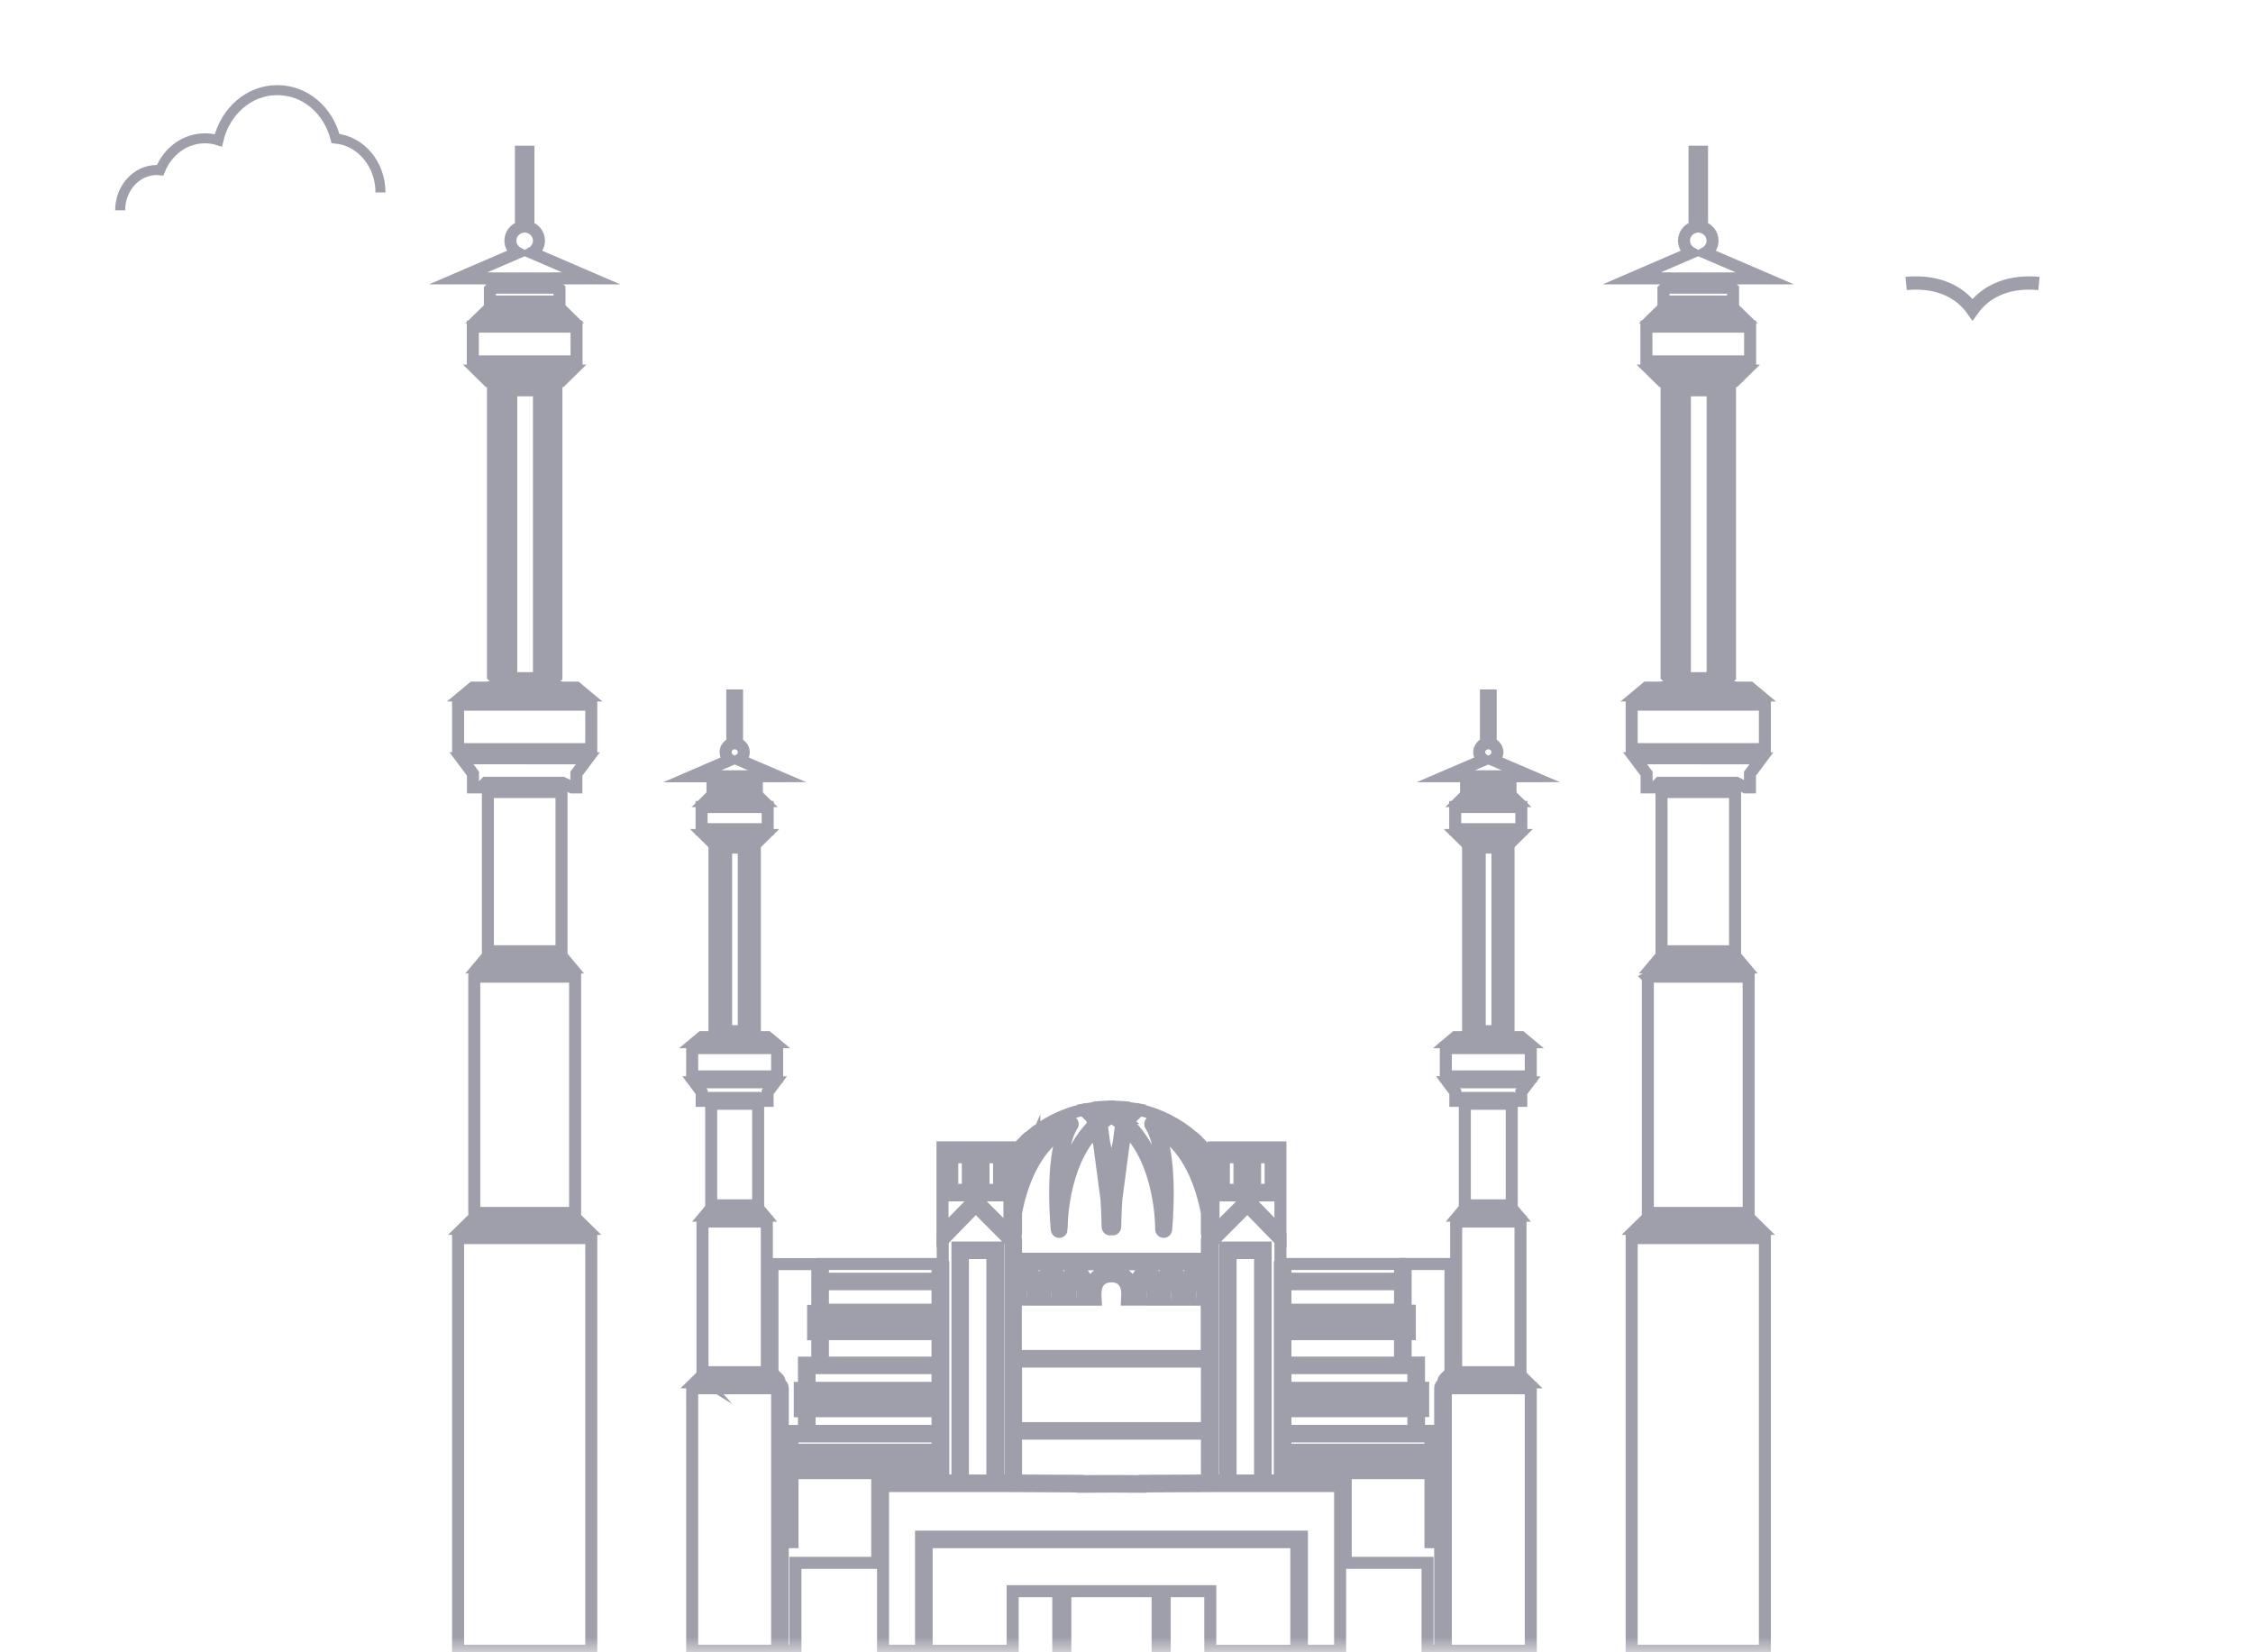 <svg width="75" height="55" viewBox="0 0 75 55" fill="none" xmlns="http://www.w3.org/2000/svg">
<mask id="mask0_1_1077" style="mask-type:alpha" maskUnits="userSpaceOnUse" x="0" y="0" width="75" height="55">
<rect width="75" height="55" fill="#D9D9D9"/>
</mask>
<g mask="url(#mask0_1_1077)">
<path d="M4 7C4 6.26 4.546 5.659 5.218 5.659C5.255 5.659 5.292 5.661 5.331 5.666C5.591 5.021 6.17 4.604 6.825 4.604C6.976 4.604 7.124 4.627 7.269 4.673C7.494 3.702 8.292 3 9.226 3C10.161 3 10.924 3.666 11.169 4.611C12.008 4.687 12.666 5.463 12.666 6.406" stroke="#9E9FAA" stroke-width="0.333" stroke-miterlimit="10"/>
<path d="M63.454 9.435C64.63 9.327 65.315 9.811 65.664 10.303C66.016 9.809 66.704 9.327 67.874 9.435" stroke="#9E9FAA" stroke-width="0.442" stroke-miterlimit="10"/>
<path d="M40.208 38.355C40.094 38.214 39.97 38.082 39.837 37.958L39.747 38.038C39.822 38.227 40.036 38.796 40.208 39.472V38.355V38.355Z" stroke="#9E9FAA" stroke-width="0.4" stroke-miterlimit="10"/>
<path d="M36.877 37.054L36.894 36.836C36.795 36.838 36.697 36.843 36.6 36.853L36.648 37.216C36.721 37.159 36.797 37.105 36.877 37.054Z" stroke="#9E9FAA" stroke-width="0.4" stroke-miterlimit="10"/>
<path d="M36.462 37.082L36.434 36.872C36.379 36.879 36.324 36.887 36.27 36.897L36.446 37.062C36.453 37.068 36.458 37.075 36.462 37.082Z" stroke="#9E9FAA" stroke-width="0.4" stroke-miterlimit="10"/>
<path d="M34.432 38.049C34.429 38.056 34.308 38.353 34.166 38.791C34.47 38.193 34.922 37.633 35.595 37.333C35.631 37.317 35.673 37.331 35.696 37.367C35.718 37.403 35.715 37.451 35.687 37.483C35.682 37.488 35.288 37.982 35.293 39.761C35.432 39.022 35.74 38.084 36.413 37.424C36.385 37.343 36.355 37.264 36.323 37.19L36.056 36.94C35.388 37.09 34.781 37.401 34.28 37.827L34.408 37.941C34.437 37.967 34.448 38.012 34.432 38.05V38.049Z" stroke="#9E9FAA" stroke-width="0.4" stroke-miterlimit="10"/>
<path d="M36.756 38.026C36.891 38.634 36.963 39.291 36.999 39.816C37.037 39.291 37.108 38.634 37.243 38.026L37.322 37.423C37.222 37.339 37.116 37.261 37 37.192C37 37.192 36.999 37.191 36.998 37.19C36.998 37.19 36.997 37.191 36.996 37.192C36.881 37.261 36.774 37.339 36.674 37.423L36.754 38.026H36.756Z" stroke="#9E9FAA" stroke-width="0.4" stroke-miterlimit="10"/>
<path d="M35.344 40.913C35.344 40.963 35.31 41.004 35.265 41.007C35.218 41.01 35.181 40.972 35.177 40.923C35.022 38.982 35.25 38.038 35.418 37.627C34.389 38.238 33.981 39.537 33.822 40.372C33.822 40.375 33.822 40.377 33.822 40.38V41.06C33.822 41.095 33.811 41.128 33.794 41.157C33.811 41.184 33.822 41.217 33.822 41.253V41.9H40.176V41.253C40.176 41.217 40.187 41.184 40.204 41.157C40.187 41.128 40.176 41.095 40.176 41.06V40.38C40.176 40.38 40.176 40.375 40.176 40.372C40.017 39.537 39.611 38.238 38.58 37.627C38.748 38.038 38.976 38.982 38.821 40.923C38.817 40.972 38.778 41.01 38.733 41.007C38.688 41.004 38.653 40.963 38.654 40.913C38.654 40.889 38.68 38.803 37.525 37.611C37.481 37.757 37.441 37.912 37.406 38.07L37.161 39.925C37.127 40.451 37.125 40.824 37.125 40.833C37.125 40.881 37.09 40.921 37.047 40.925C37.044 40.925 37.042 40.925 37.04 40.925C37.025 40.925 37.01 40.919 36.998 40.911C36.985 40.919 36.97 40.925 36.955 40.925C36.953 40.925 36.951 40.925 36.949 40.925C36.905 40.922 36.87 40.881 36.87 40.833C36.87 40.824 36.869 40.451 36.834 39.925L36.589 38.07C36.554 37.912 36.515 37.757 36.47 37.611C35.313 38.803 35.34 40.889 35.341 40.913H35.344Z" stroke="#9E9FAA" stroke-width="0.4" stroke-miterlimit="10"/>
<path d="M37.352 37.216L37.4 36.856C37.303 36.846 37.206 36.839 37.107 36.837L37.123 37.054C37.204 37.105 37.28 37.159 37.353 37.216H37.352Z" stroke="#9E9FAA" stroke-width="0.4" stroke-miterlimit="10"/>
<path d="M37.726 36.901C37.672 36.892 37.619 36.883 37.566 36.876L37.539 37.082C37.543 37.075 37.548 37.068 37.555 37.062L37.726 36.901Z" stroke="#9E9FAA" stroke-width="0.4" stroke-miterlimit="10"/>
<path d="M34.147 37.944C34.021 38.06 33.902 38.185 33.791 38.318V39.472C33.963 38.796 34.178 38.228 34.253 38.038L34.147 37.944Z" stroke="#9E9FAA" stroke-width="0.4" stroke-miterlimit="10"/>
<path d="M37.586 37.423C38.259 38.083 38.567 39.023 38.706 39.76C38.711 37.98 38.316 37.487 38.312 37.481C38.285 37.449 38.282 37.401 38.305 37.365C38.327 37.329 38.369 37.316 38.405 37.331C39.079 37.632 39.531 38.191 39.835 38.79C39.693 38.352 39.572 38.055 39.569 38.048C39.553 38.01 39.563 37.965 39.593 37.939L39.705 37.838C39.207 37.41 38.603 37.098 37.937 36.943L37.677 37.188C37.646 37.263 37.615 37.341 37.587 37.422L37.586 37.423Z" stroke="#9E9FAA" stroke-width="0.4" stroke-miterlimit="10"/>
<path d="M31.209 44.133H27.394V44.227H31.209V44.133Z" stroke="#9E9FAA" stroke-width="0.4" stroke-miterlimit="10"/>
<path d="M31.209 48.757H26.381V48.851H31.209V48.757Z" stroke="#9E9FAA" stroke-width="0.4" stroke-miterlimit="10"/>
<path d="M31.209 42.748H27.394V43.595H31.209V42.748Z" stroke="#9E9FAA" stroke-width="0.4" stroke-miterlimit="10"/>
<path d="M31.209 43.91V43.816V43.779H27.394V43.816V43.91V43.948H31.209V43.91Z" stroke="#9E9FAA" stroke-width="0.4" stroke-miterlimit="10"/>
<path d="M31.209 42.1L31.193 42.074H27.394V42.564H31.209V42.1Z" stroke="#9E9FAA" stroke-width="0.4" stroke-miterlimit="10"/>
<path d="M33.258 38.522H32.74V39.606H33.258V38.522Z" stroke="#9E9FAA" stroke-width="0.4" stroke-miterlimit="10"/>
<path d="M32.218 38.522H31.7V39.606H32.218V38.522Z" stroke="#9E9FAA" stroke-width="0.4" stroke-miterlimit="10"/>
<path d="M26.058 51.15H26.193V49.035H26.075V48.889H26.193V48.72H26.075V48.574H26.193V48.404H26.075V48.258H26.193V47.632H26.763V46.976H26.624V46.83H26.763V46.661H26.624V46.514H26.763V46.345H26.624V46.199H26.763V45.359H27.207V44.413H27.068V44.267H27.207V44.098H27.068V43.951H27.207V43.782H27.068V43.636H27.207V42.078H25.715V45.669C25.715 45.68 25.714 45.692 25.712 45.703C25.72 45.709 25.727 45.714 25.735 45.721L25.904 45.888C25.948 45.931 25.967 45.993 25.956 46.051C26.016 46.082 26.059 46.143 26.059 46.215V51.155L26.058 51.15Z" stroke="#9E9FAA" stroke-width="0.4" stroke-miterlimit="10"/>
<path d="M31.209 44.448V44.41H27.394V44.448V45.357H31.209V44.448Z" stroke="#9E9FAA" stroke-width="0.4" stroke-miterlimit="10"/>
<path d="M31.209 46.697H26.95V46.791H31.209V46.697Z" stroke="#9E9FAA" stroke-width="0.4" stroke-miterlimit="10"/>
<path d="M31.209 46.474V46.38H26.95V46.474V46.512H31.209V46.474Z" stroke="#9E9FAA" stroke-width="0.4" stroke-miterlimit="10"/>
<path d="M31.209 47.012V46.975H26.95V47.012V47.63H31.209V47.012Z" stroke="#9E9FAA" stroke-width="0.4" stroke-miterlimit="10"/>
<path d="M31.209 48.535V48.44H26.381V48.535V48.573H31.209V48.535Z" stroke="#9E9FAA" stroke-width="0.4" stroke-miterlimit="10"/>
<path d="M26.95 45.541V46.159V46.197H31.209V46.159V45.541H27.394H27.3H27.207H26.95Z" stroke="#9E9FAA" stroke-width="0.4" stroke-miterlimit="10"/>
<path d="M31.209 48.219V47.815H26.951H26.857H26.763H26.381V48.219V48.256H31.209V48.219Z" stroke="#9E9FAA" stroke-width="0.4" stroke-miterlimit="10"/>
<path d="M33.035 41.71H32.054V49.282H33.035V41.71Z" stroke="#9E9FAA" stroke-width="0.4" stroke-miterlimit="10"/>
<path d="M26.479 54.949V52.022H29.202V49.282H31.209V49.036H26.381V51.334H26.058V54.949H26.479Z" stroke="#9E9FAA" stroke-width="0.4" stroke-miterlimit="10"/>
<path d="M32.473 39.896L32.609 40.032L33.008 40.431L33.556 40.98L33.634 41.059V40.379H33.603V38.191H31.375V41.026L32.014 40.369L32.472 39.896H32.473ZM32.553 39.605V38.336H33.446V39.79H32.553V39.605ZM31.514 39.79V38.336H32.407V39.79H31.514Z" stroke="#9E9FAA" stroke-width="0.4" stroke-miterlimit="10"/>
<path d="M46.606 44.133H42.791V44.227H46.606V44.133Z" stroke="#9E9FAA" stroke-width="0.4" stroke-miterlimit="10"/>
<path d="M47.619 48.757H42.791V48.851H47.619V48.757Z" stroke="#9E9FAA" stroke-width="0.4" stroke-miterlimit="10"/>
<path d="M46.606 42.748H42.791V43.595H46.606V42.748Z" stroke="#9E9FAA" stroke-width="0.4" stroke-miterlimit="10"/>
<path d="M46.606 43.91V43.816V43.779H42.791V43.816V43.91V43.948H46.606V43.91Z" stroke="#9E9FAA" stroke-width="0.4" stroke-miterlimit="10"/>
<path d="M46.606 42.074H42.807L42.791 42.1V42.564H46.606V42.074Z" stroke="#9E9FAA" stroke-width="0.4" stroke-miterlimit="10"/>
<path d="M41.26 38.522H40.742V39.606H41.26V38.522Z" stroke="#9E9FAA" stroke-width="0.4" stroke-miterlimit="10"/>
<path d="M42.299 38.522H41.781V39.606H42.299V38.522Z" stroke="#9E9FAA" stroke-width="0.4" stroke-miterlimit="10"/>
<path d="M48.27 45.713C48.277 45.706 48.285 45.7 48.292 45.695C48.288 45.679 48.285 45.663 48.285 45.647V42.074H46.793V43.631H46.932V43.778H46.793V43.947H46.932V44.093H46.793V44.263H46.932V44.409H46.793V45.355H47.237V46.195H47.376V46.341H47.237V46.51H47.376V46.657H47.237V46.826H47.376V46.972H47.237V47.628H47.807V48.254H47.925V48.4H47.807V48.569H47.925V48.716H47.807V48.885H47.925V49.031H47.807V51.146H47.942V46.211C47.942 46.14 47.983 46.077 48.047 46.046C48.034 45.987 48.053 45.923 48.098 45.879L48.271 45.709L48.27 45.713Z" stroke="#9E9FAA" stroke-width="0.4" stroke-miterlimit="10"/>
<path d="M46.606 44.448V44.41H42.791V44.448V45.357H46.606V44.448Z" stroke="#9E9FAA" stroke-width="0.4" stroke-miterlimit="10"/>
<path d="M47.05 46.697H42.791V46.791H47.05V46.697Z" stroke="#9E9FAA" stroke-width="0.4" stroke-miterlimit="10"/>
<path d="M47.05 46.474V46.38H42.791V46.474V46.512H47.05V46.474Z" stroke="#9E9FAA" stroke-width="0.4" stroke-miterlimit="10"/>
<path d="M47.05 47.012V46.975H42.791V47.012V47.63H47.05V47.012Z" stroke="#9E9FAA" stroke-width="0.4" stroke-miterlimit="10"/>
<path d="M47.619 48.535V48.44H42.791V48.535V48.573H47.619V48.535Z" stroke="#9E9FAA" stroke-width="0.4" stroke-miterlimit="10"/>
<path d="M47.05 46.159V45.541H46.793H46.699H46.606H42.791V46.159V46.197H47.05V46.159Z" stroke="#9E9FAA" stroke-width="0.4" stroke-miterlimit="10"/>
<path d="M47.619 48.219V47.815H47.237H47.143H47.05H42.791V48.219V48.256H47.619V48.219Z" stroke="#9E9FAA" stroke-width="0.4" stroke-miterlimit="10"/>
<path d="M30.66 54.949V51.15H43.34V54.949H44.611V49.466H40.396V49.281H40.777V41.526H42.134V49.281H42.604V42.05L42.624 42.017V41.254H42.584L42.489 41.155L41.824 40.47L41.526 40.163L40.996 40.694L40.438 41.255H40.367V49.467L38.175 49.478C38.154 49.486 38.132 49.49 38.109 49.49L37.005 49.484H37.004L35.898 49.49C35.875 49.49 35.853 49.486 35.833 49.478L33.64 49.467V41.255H33.57L33.011 40.694L32.481 40.163L32.183 40.47L31.517 41.155L31.422 41.254H31.383V42.017L31.402 42.05V49.281H31.872V41.526H33.229V49.281H33.61V49.466H29.396V54.949H30.666H30.66Z" stroke="#9E9FAA" stroke-width="0.4" stroke-miterlimit="10"/>
<path d="M41.946 41.71H40.965V49.282H41.946V41.71Z" stroke="#9E9FAA" stroke-width="0.4" stroke-miterlimit="10"/>
<path d="M33.711 54.949V52.966H35.229V54.949H35.464V52.966H38.536V54.949H38.772V52.966H40.289V54.949H43.153V51.334H30.847V54.949H33.711Z" stroke="#9E9FAA" stroke-width="0.4" stroke-miterlimit="10"/>
<path d="M40.177 45.323H33.823V47.538H40.177V45.323Z" stroke="#9E9FAA" stroke-width="0.4" stroke-miterlimit="10"/>
<path d="M40.177 43.489V43.261H40.017L40.019 43.166C40.031 42.69 39.927 42.55 39.881 42.511C39.856 42.49 39.833 42.487 39.833 42.487L39.81 42.491L39.799 42.487C39.799 42.487 39.775 42.487 39.744 42.517C39.69 42.568 39.601 42.72 39.614 43.166L39.616 43.261H39.194L39.196 43.166C39.208 42.69 39.104 42.55 39.058 42.511C39.033 42.49 39.01 42.487 39.01 42.487L38.987 42.491L38.976 42.487C38.976 42.487 38.952 42.487 38.921 42.517C38.866 42.568 38.778 42.72 38.79 43.166L38.792 43.261H38.368L38.37 43.166C38.382 42.721 38.293 42.568 38.24 42.517C38.208 42.487 38.183 42.487 38.181 42.487L38.154 42.495L38.152 42.486C38.152 42.486 38.127 42.488 38.096 42.516C38.042 42.567 37.954 42.719 37.966 43.165L37.968 43.26H37.521H37.518L37.523 43.162C37.538 42.912 37.485 42.728 37.365 42.614C37.264 42.518 37.134 42.493 37.061 42.488C37.028 42.486 37.007 42.488 37.006 42.488H36.997H36.994H36.987C36.969 42.488 36.768 42.479 36.625 42.617C36.508 42.731 36.455 42.914 36.469 43.164L36.474 43.262H36.336H36.024L36.026 43.167C36.039 42.691 35.935 42.551 35.889 42.512C35.864 42.491 35.841 42.488 35.841 42.488L35.818 42.492L35.806 42.488C35.806 42.488 35.782 42.488 35.751 42.518C35.697 42.569 35.608 42.721 35.621 43.167L35.623 43.262H35.199L35.201 43.167C35.212 42.722 35.124 42.569 35.071 42.518C35.04 42.488 35.014 42.488 35.011 42.488L34.984 42.496L34.982 42.487C34.982 42.487 34.957 42.489 34.927 42.517C34.873 42.568 34.784 42.72 34.797 43.166L34.799 43.261H34.377L34.379 43.166C34.391 42.721 34.302 42.568 34.249 42.517C34.218 42.487 34.193 42.487 34.189 42.487L34.162 42.495L34.16 42.486C34.16 42.486 34.135 42.488 34.105 42.516C34.051 42.567 33.962 42.719 33.975 43.165L33.977 43.26H33.816V45.137H40.171V43.488L40.177 43.489Z" stroke="#9E9FAA" stroke-width="0.4" stroke-miterlimit="10"/>
<path d="M40.177 49.281V47.722H33.823V49.281L35.893 49.292C35.893 49.292 35.893 49.299 35.893 49.303L36.998 49.297H36.999L38.106 49.303C38.106 49.303 38.106 49.296 38.106 49.292L40.176 49.281H40.177Z" stroke="#9E9FAA" stroke-width="0.4" stroke-miterlimit="10"/>
<path d="M40.177 42.084H33.823V42.722C33.855 42.558 33.912 42.44 33.996 42.37C34.073 42.306 34.149 42.302 34.182 42.304C34.215 42.302 34.292 42.306 34.369 42.37C34.503 42.483 34.571 42.721 34.573 43.076H34.614C34.615 42.721 34.683 42.483 34.818 42.37C34.895 42.306 34.971 42.302 35.004 42.304C35.038 42.302 35.114 42.306 35.191 42.37C35.325 42.483 35.393 42.721 35.395 43.076H35.437C35.438 42.721 35.506 42.483 35.641 42.37C35.718 42.306 35.794 42.302 35.827 42.304C35.861 42.302 35.937 42.306 36.014 42.37C36.148 42.483 36.216 42.721 36.218 43.076H36.279C36.282 42.818 36.355 42.618 36.497 42.483C36.692 42.298 36.948 42.302 36.998 42.304C37.011 42.304 37.037 42.303 37.072 42.304C37.175 42.31 37.356 42.343 37.502 42.482C37.644 42.617 37.717 42.817 37.719 43.075H37.781C37.782 42.72 37.851 42.482 37.985 42.369C38.062 42.305 38.138 42.301 38.172 42.303C38.205 42.301 38.281 42.305 38.358 42.369C38.492 42.482 38.56 42.72 38.562 43.075H38.604C38.605 42.72 38.674 42.482 38.808 42.369C38.885 42.305 38.961 42.301 38.995 42.303C39.028 42.301 39.104 42.305 39.181 42.369C39.316 42.482 39.383 42.72 39.385 43.075H39.426C39.427 42.72 39.496 42.482 39.63 42.369C39.707 42.305 39.783 42.301 39.817 42.303C39.85 42.301 39.926 42.305 40.003 42.369C40.087 42.439 40.144 42.557 40.176 42.721V42.084L40.177 42.084Z" stroke="#9E9FAA" stroke-width="0.4" stroke-miterlimit="10"/>
<path d="M44.798 49.282V52.022H47.521V54.949H47.942V51.334H47.619V49.036H42.791V49.282H44.798Z" stroke="#9E9FAA" stroke-width="0.4" stroke-miterlimit="10"/>
<path d="M40.947 40.477L41.391 40.033L41.526 39.897L42.033 40.419L42.624 41.028V38.193H40.396V40.381H40.365V41.061L40.443 40.982L40.947 40.477ZM41.593 39.606V38.337H42.486V39.791H41.593V39.606ZM40.554 39.606V38.337H41.447V39.791H40.554V39.606Z" stroke="#9E9FAA" stroke-width="0.4" stroke-miterlimit="10"/>
<path d="M23.159 34.692H25.753L25.553 34.525H25.129V34.52H24.959H23.972H23.783V34.525H23.358L23.251 34.615L23.159 34.692Z" stroke="#9E9FAA" stroke-width="0.4" stroke-miterlimit="10"/>
<path d="M23.825 34.324H23.972V28.213H23.783V34.281L23.825 34.324Z" stroke="#9E9FAA" stroke-width="0.4" stroke-miterlimit="10"/>
<path d="M23.114 36.025L23.358 36.353V36.644H23.537L23.632 36.545H25.262L25.457 36.644H25.553V36.353L25.797 36.027L23.114 36.025Z" stroke="#9E9FAA" stroke-width="0.4" stroke-miterlimit="10"/>
<path d="M25.864 35.83H25.87V34.888H23.042V35.829L23.051 35.83H25.864Z" stroke="#9E9FAA" stroke-width="0.4" stroke-miterlimit="10"/>
<path d="M25.454 27.796H23.458L23.683 28.018H23.972H24.959H25.229L25.454 27.796Z" stroke="#9E9FAA" stroke-width="0.4" stroke-miterlimit="10"/>
<path d="M25.238 40.117V36.753L25.214 36.742H23.718L23.675 36.785V40.095L23.709 40.122H25.222L25.238 40.117Z" stroke="#9E9FAA" stroke-width="0.4" stroke-miterlimit="10"/>
<path d="M24.959 34.324H25.093L25.129 34.292V28.213H24.959V34.324Z" stroke="#9E9FAA" stroke-width="0.4" stroke-miterlimit="10"/>
<path d="M25.16 26.035H23.757L23.718 26.074V26.329H25.195V26.065L25.16 26.035Z" stroke="#9E9FAA" stroke-width="0.4" stroke-miterlimit="10"/>
<path d="M23.717 25.84H25.196L25.871 25.838L25.24 25.567L24.608 25.296C24.631 25.282 24.652 25.267 24.67 25.25C24.725 25.195 24.759 25.121 24.759 25.038C24.759 25.021 24.758 25.005 24.755 24.988C24.752 24.972 24.748 24.955 24.743 24.941C24.729 24.903 24.707 24.869 24.68 24.84C24.666 24.824 24.65 24.81 24.633 24.798C24.604 24.777 24.572 24.761 24.536 24.752V23.151H24.377V24.752C24.249 24.786 24.154 24.901 24.154 25.038C24.154 25.133 24.199 25.217 24.268 25.271C24.28 25.28 24.291 25.288 24.305 25.296L23.56 25.616L23.042 25.84H23.717Z" stroke="#9E9FAA" stroke-width="0.4" stroke-miterlimit="10"/>
<path d="M23.509 26.667H25.403L25.259 26.525H23.653L23.509 26.667Z" stroke="#9E9FAA" stroke-width="0.4" stroke-miterlimit="10"/>
<path d="M25.556 26.863H23.355V27.601H25.556V26.863Z" stroke="#9E9FAA" stroke-width="0.4" stroke-miterlimit="10"/>
<path d="M24.76 28.213H24.172V34.324H24.76V28.213Z" stroke="#9E9FAA" stroke-width="0.4" stroke-miterlimit="10"/>
<path d="M23.611 40.295L23.468 40.466H25.444L25.401 40.414L25.305 40.301L25.27 40.312L25.252 40.318H23.642L23.611 40.295Z" stroke="#9E9FAA" stroke-width="0.4" stroke-miterlimit="10"/>
<path d="M23.322 45.849C23.322 45.849 23.317 45.846 23.314 45.843L23.141 46.013H25.77L25.6 45.846L25.562 45.865L25.549 45.871H23.349L23.321 45.848L23.322 45.849Z" stroke="#9E9FAA" stroke-width="0.4" stroke-miterlimit="10"/>
<path d="M25.87 54.949V46.21H23.058L23.052 46.212L23.042 46.215V54.949H25.87Z" stroke="#9E9FAA" stroke-width="0.4" stroke-miterlimit="10"/>
<path d="M23.399 40.67L23.385 40.678V45.648C23.385 45.648 23.391 45.653 23.394 45.655C23.405 45.663 23.414 45.671 23.422 45.677H25.503L25.518 45.67L25.527 45.665V40.662H23.413L23.4 40.67H23.399Z" stroke="#9E9FAA" stroke-width="0.4" stroke-miterlimit="10"/>
<path d="M48.247 34.692H50.841L50.642 34.525H50.217V34.52H50.047H49.06H48.871V34.525H48.447L48.338 34.615L48.247 34.692Z" stroke="#9E9FAA" stroke-width="0.4" stroke-miterlimit="10"/>
<path d="M48.914 34.324H49.06V28.213H48.871V34.281L48.914 34.324Z" stroke="#9E9FAA" stroke-width="0.4" stroke-miterlimit="10"/>
<path d="M48.202 36.025L48.447 36.353V36.644H48.625L48.721 36.545H50.349L50.545 36.644H50.642V36.353L50.885 36.027L48.202 36.025Z" stroke="#9E9FAA" stroke-width="0.4" stroke-miterlimit="10"/>
<path d="M48.13 35.829L48.138 35.83H50.951H50.958V34.888H48.13V35.829Z" stroke="#9E9FAA" stroke-width="0.4" stroke-miterlimit="10"/>
<path d="M50.542 27.796H48.546L48.771 28.018H49.06H50.047H50.317L50.542 27.796Z" stroke="#9E9FAA" stroke-width="0.4" stroke-miterlimit="10"/>
<path d="M50.325 40.117V36.753L50.301 36.742H48.805L48.763 36.785V40.095L48.797 40.122H50.31L50.325 40.117Z" stroke="#9E9FAA" stroke-width="0.4" stroke-miterlimit="10"/>
<path d="M50.047 34.324H50.181L50.217 34.292V28.213H50.047V34.324Z" stroke="#9E9FAA" stroke-width="0.4" stroke-miterlimit="10"/>
<path d="M50.247 26.035H48.846L48.805 26.074V26.329H50.283V26.065L50.247 26.035Z" stroke="#9E9FAA" stroke-width="0.4" stroke-miterlimit="10"/>
<path d="M48.805 25.84H50.283L50.959 25.838L50.327 25.567L49.696 25.296C49.719 25.282 49.74 25.267 49.757 25.25C49.812 25.195 49.847 25.121 49.847 25.038C49.847 25.021 49.846 25.005 49.843 24.988C49.84 24.972 49.836 24.955 49.83 24.941C49.814 24.895 49.786 24.854 49.751 24.821C49.716 24.788 49.672 24.764 49.624 24.752V23.151H49.465V24.752C49.417 24.765 49.373 24.788 49.337 24.821C49.302 24.854 49.275 24.895 49.258 24.941C49.253 24.956 49.249 24.972 49.246 24.988C49.243 25.005 49.242 25.021 49.242 25.038C49.242 25.121 49.276 25.195 49.331 25.25C49.35 25.268 49.371 25.283 49.393 25.296L48.761 25.567L48.13 25.838H48.805V25.84Z" stroke="#9E9FAA" stroke-width="0.4" stroke-miterlimit="10"/>
<path d="M48.597 26.667H50.492L50.347 26.525H48.74L48.597 26.667Z" stroke="#9E9FAA" stroke-width="0.4" stroke-miterlimit="10"/>
<path d="M50.644 26.863H48.443V27.601H50.644V26.863Z" stroke="#9E9FAA" stroke-width="0.4" stroke-miterlimit="10"/>
<path d="M49.848 28.213H49.259V34.324H49.848V28.213Z" stroke="#9E9FAA" stroke-width="0.4" stroke-miterlimit="10"/>
<path d="M48.729 40.318L48.699 40.295L48.556 40.466H50.533L50.394 40.301L50.358 40.312L50.341 40.318H48.729Z" stroke="#9E9FAA" stroke-width="0.4" stroke-miterlimit="10"/>
<path d="M48.409 45.849C48.409 45.849 48.405 45.846 48.402 45.843L48.229 46.013H50.858L50.688 45.846L50.637 45.871H48.436L48.408 45.848L48.409 45.849Z" stroke="#9E9FAA" stroke-width="0.4" stroke-miterlimit="10"/>
<path d="M50.958 54.949V46.21H48.145L48.139 46.212L48.13 46.215V54.949H50.958Z" stroke="#9E9FAA" stroke-width="0.4" stroke-miterlimit="10"/>
<path d="M48.474 40.677V45.647C48.487 45.658 48.5 45.668 48.51 45.676H50.592L50.608 45.668L50.616 45.664V40.661H48.502L48.475 40.677H48.474Z" stroke="#9E9FAA" stroke-width="0.4" stroke-miterlimit="10"/>
<path d="M19.5 23.149L19.187 22.888H18.522V22.881H18.255H16.708H16.411V22.888H15.745L15.432 23.149H19.5Z" stroke="#9E9FAA" stroke-width="0.4" stroke-miterlimit="10"/>
<path d="M16.476 22.574H16.708V12.992H16.411V22.506L16.476 22.574Z" stroke="#9E9FAA" stroke-width="0.4" stroke-miterlimit="10"/>
<path d="M15.362 25.24L15.745 25.753V26.21H16.025L16.174 26.057H18.728L19.036 26.21H19.187V25.753L19.569 25.242L15.362 25.24Z" stroke="#9E9FAA" stroke-width="0.4" stroke-miterlimit="10"/>
<path d="M15.249 24.933L15.263 24.935H19.674L19.683 24.934V23.457H15.249V24.933Z" stroke="#9E9FAA" stroke-width="0.4" stroke-miterlimit="10"/>
<path d="M19.031 12.337H15.901L16.254 12.684H16.707H18.255H18.678L19.031 12.337Z" stroke="#9E9FAA" stroke-width="0.4" stroke-miterlimit="10"/>
<path d="M18.692 31.656V26.383L18.654 26.364H16.308L16.241 26.432V31.623L16.295 31.664H18.666L18.692 31.656Z" stroke="#9E9FAA" stroke-width="0.4" stroke-miterlimit="10"/>
<path d="M18.255 22.574H18.464L18.522 22.525V12.992H18.255V22.574Z" stroke="#9E9FAA" stroke-width="0.4" stroke-miterlimit="10"/>
<path d="M18.569 9.575H16.37L16.308 9.636V10.037H18.625V9.622L18.569 9.575Z" stroke="#9E9FAA" stroke-width="0.4" stroke-miterlimit="10"/>
<path d="M17.941 8.01C17.941 7.795 17.792 7.613 17.591 7.559V5.051H17.341V7.56C17.139 7.614 16.991 7.795 16.991 8.011C16.991 8.183 17.087 8.334 17.228 8.415L15.249 9.267H16.308V9.269H18.625V9.267H19.683L17.705 8.415C17.846 8.334 17.941 8.183 17.941 8.011V8.01Z" stroke="#9E9FAA" stroke-width="0.4" stroke-miterlimit="10"/>
<path d="M15.98 10.566H18.952L18.726 10.344H16.207L15.98 10.566Z" stroke="#9E9FAA" stroke-width="0.4" stroke-miterlimit="10"/>
<path d="M19.193 10.873H15.74V12.03H19.193V10.873Z" stroke="#9E9FAA" stroke-width="0.4" stroke-miterlimit="10"/>
<path d="M17.942 12.992H17.019V22.574H17.942V12.992Z" stroke="#9E9FAA" stroke-width="0.4" stroke-miterlimit="10"/>
<path d="M16.188 31.97L16.142 31.935L15.917 32.204H19.015L18.799 31.945L18.715 31.97H16.188Z" stroke="#9E9FAA" stroke-width="0.4" stroke-miterlimit="10"/>
<path d="M15.73 40.681L15.687 40.645C15.687 40.645 15.68 40.64 15.676 40.636L15.404 40.903H19.527L19.261 40.642L19.182 40.681H15.73Z" stroke="#9E9FAA" stroke-width="0.4" stroke-miterlimit="10"/>
<path d="M19.683 54.949V41.211H15.274L15.249 41.219V54.949H19.683Z" stroke="#9E9FAA" stroke-width="0.4" stroke-miterlimit="10"/>
<path d="M15.788 32.536V40.328C15.809 40.346 15.829 40.361 15.844 40.374H19.108L19.145 40.355V32.51H15.83L15.788 32.535V32.536Z" stroke="#9E9FAA" stroke-width="0.4" stroke-miterlimit="10"/>
<path d="M58.568 23.149L58.255 22.888H57.59V22.881H57.322H55.775H55.478V22.888H54.813L54.5 23.149H58.568Z" stroke="#9E9FAA" stroke-width="0.4" stroke-miterlimit="10"/>
<path d="M55.544 22.574H55.776V12.992H55.478V22.506L55.544 22.574Z" stroke="#9E9FAA" stroke-width="0.4" stroke-miterlimit="10"/>
<path d="M54.429 25.24L54.813 25.753V26.21H55.093L55.243 26.057H57.797L58.104 26.21H58.255V25.753L58.636 25.242L54.429 25.24Z" stroke="#9E9FAA" stroke-width="0.4" stroke-miterlimit="10"/>
<path d="M54.317 24.933L54.33 24.935H58.742L58.751 24.934V23.457H54.317V24.933Z" stroke="#9E9FAA" stroke-width="0.4" stroke-miterlimit="10"/>
<path d="M58.099 12.337H54.969L55.322 12.684H55.775H57.323H57.746L58.099 12.337Z" stroke="#9E9FAA" stroke-width="0.4" stroke-miterlimit="10"/>
<path d="M57.759 31.656V26.383L57.721 26.364H55.375L55.31 26.432V31.623L55.363 31.664H57.734L57.759 31.656Z" stroke="#9E9FAA" stroke-width="0.4" stroke-miterlimit="10"/>
<path d="M57.322 22.574H57.532L57.59 22.525V12.992H57.322V22.574Z" stroke="#9E9FAA" stroke-width="0.4" stroke-miterlimit="10"/>
<path d="M57.636 9.575H55.439L55.375 9.636V10.037H57.692V9.622L57.636 9.575Z" stroke="#9E9FAA" stroke-width="0.4" stroke-miterlimit="10"/>
<path d="M55.375 9.267V9.269H57.692V9.267H58.751L56.772 8.415C56.914 8.334 57.009 8.183 57.009 8.011C57.009 7.796 56.86 7.614 56.659 7.56V5.051H56.409V7.56C56.207 7.614 56.059 7.795 56.059 8.011C56.059 8.183 56.154 8.334 56.295 8.415L54.317 9.267H55.375Z" stroke="#9E9FAA" stroke-width="0.4" stroke-miterlimit="10"/>
<path d="M55.048 10.566H58.02L57.794 10.344H55.274L55.048 10.566Z" stroke="#9E9FAA" stroke-width="0.4" stroke-miterlimit="10"/>
<path d="M58.26 10.873H54.807V12.03H58.26V10.873Z" stroke="#9E9FAA" stroke-width="0.4" stroke-miterlimit="10"/>
<path d="M57.011 12.992H56.088V22.574H57.011V12.992Z" stroke="#9E9FAA" stroke-width="0.4" stroke-miterlimit="10"/>
<path d="M55.255 31.97L55.21 31.935L54.985 32.204H58.084L57.867 31.945L57.783 31.97H55.255Z" stroke="#9E9FAA" stroke-width="0.4" stroke-miterlimit="10"/>
<path d="M54.798 40.681L54.754 40.645C54.754 40.645 54.748 40.64 54.744 40.636L54.472 40.903H58.595L58.329 40.642L58.25 40.681H54.799H54.798Z" stroke="#9E9FAA" stroke-width="0.4" stroke-miterlimit="10"/>
<path d="M58.751 54.949V41.211H54.342L54.317 41.219V54.949H58.751Z" stroke="#9E9FAA" stroke-width="0.4" stroke-miterlimit="10"/>
<path d="M54.855 32.536V40.328C54.877 40.346 54.897 40.361 54.912 40.374H58.176L58.212 40.355V32.51H54.897L54.854 32.535L54.855 32.536Z" stroke="#9E9FAA" stroke-width="0.4" stroke-miterlimit="10"/>
</g>
</svg>
